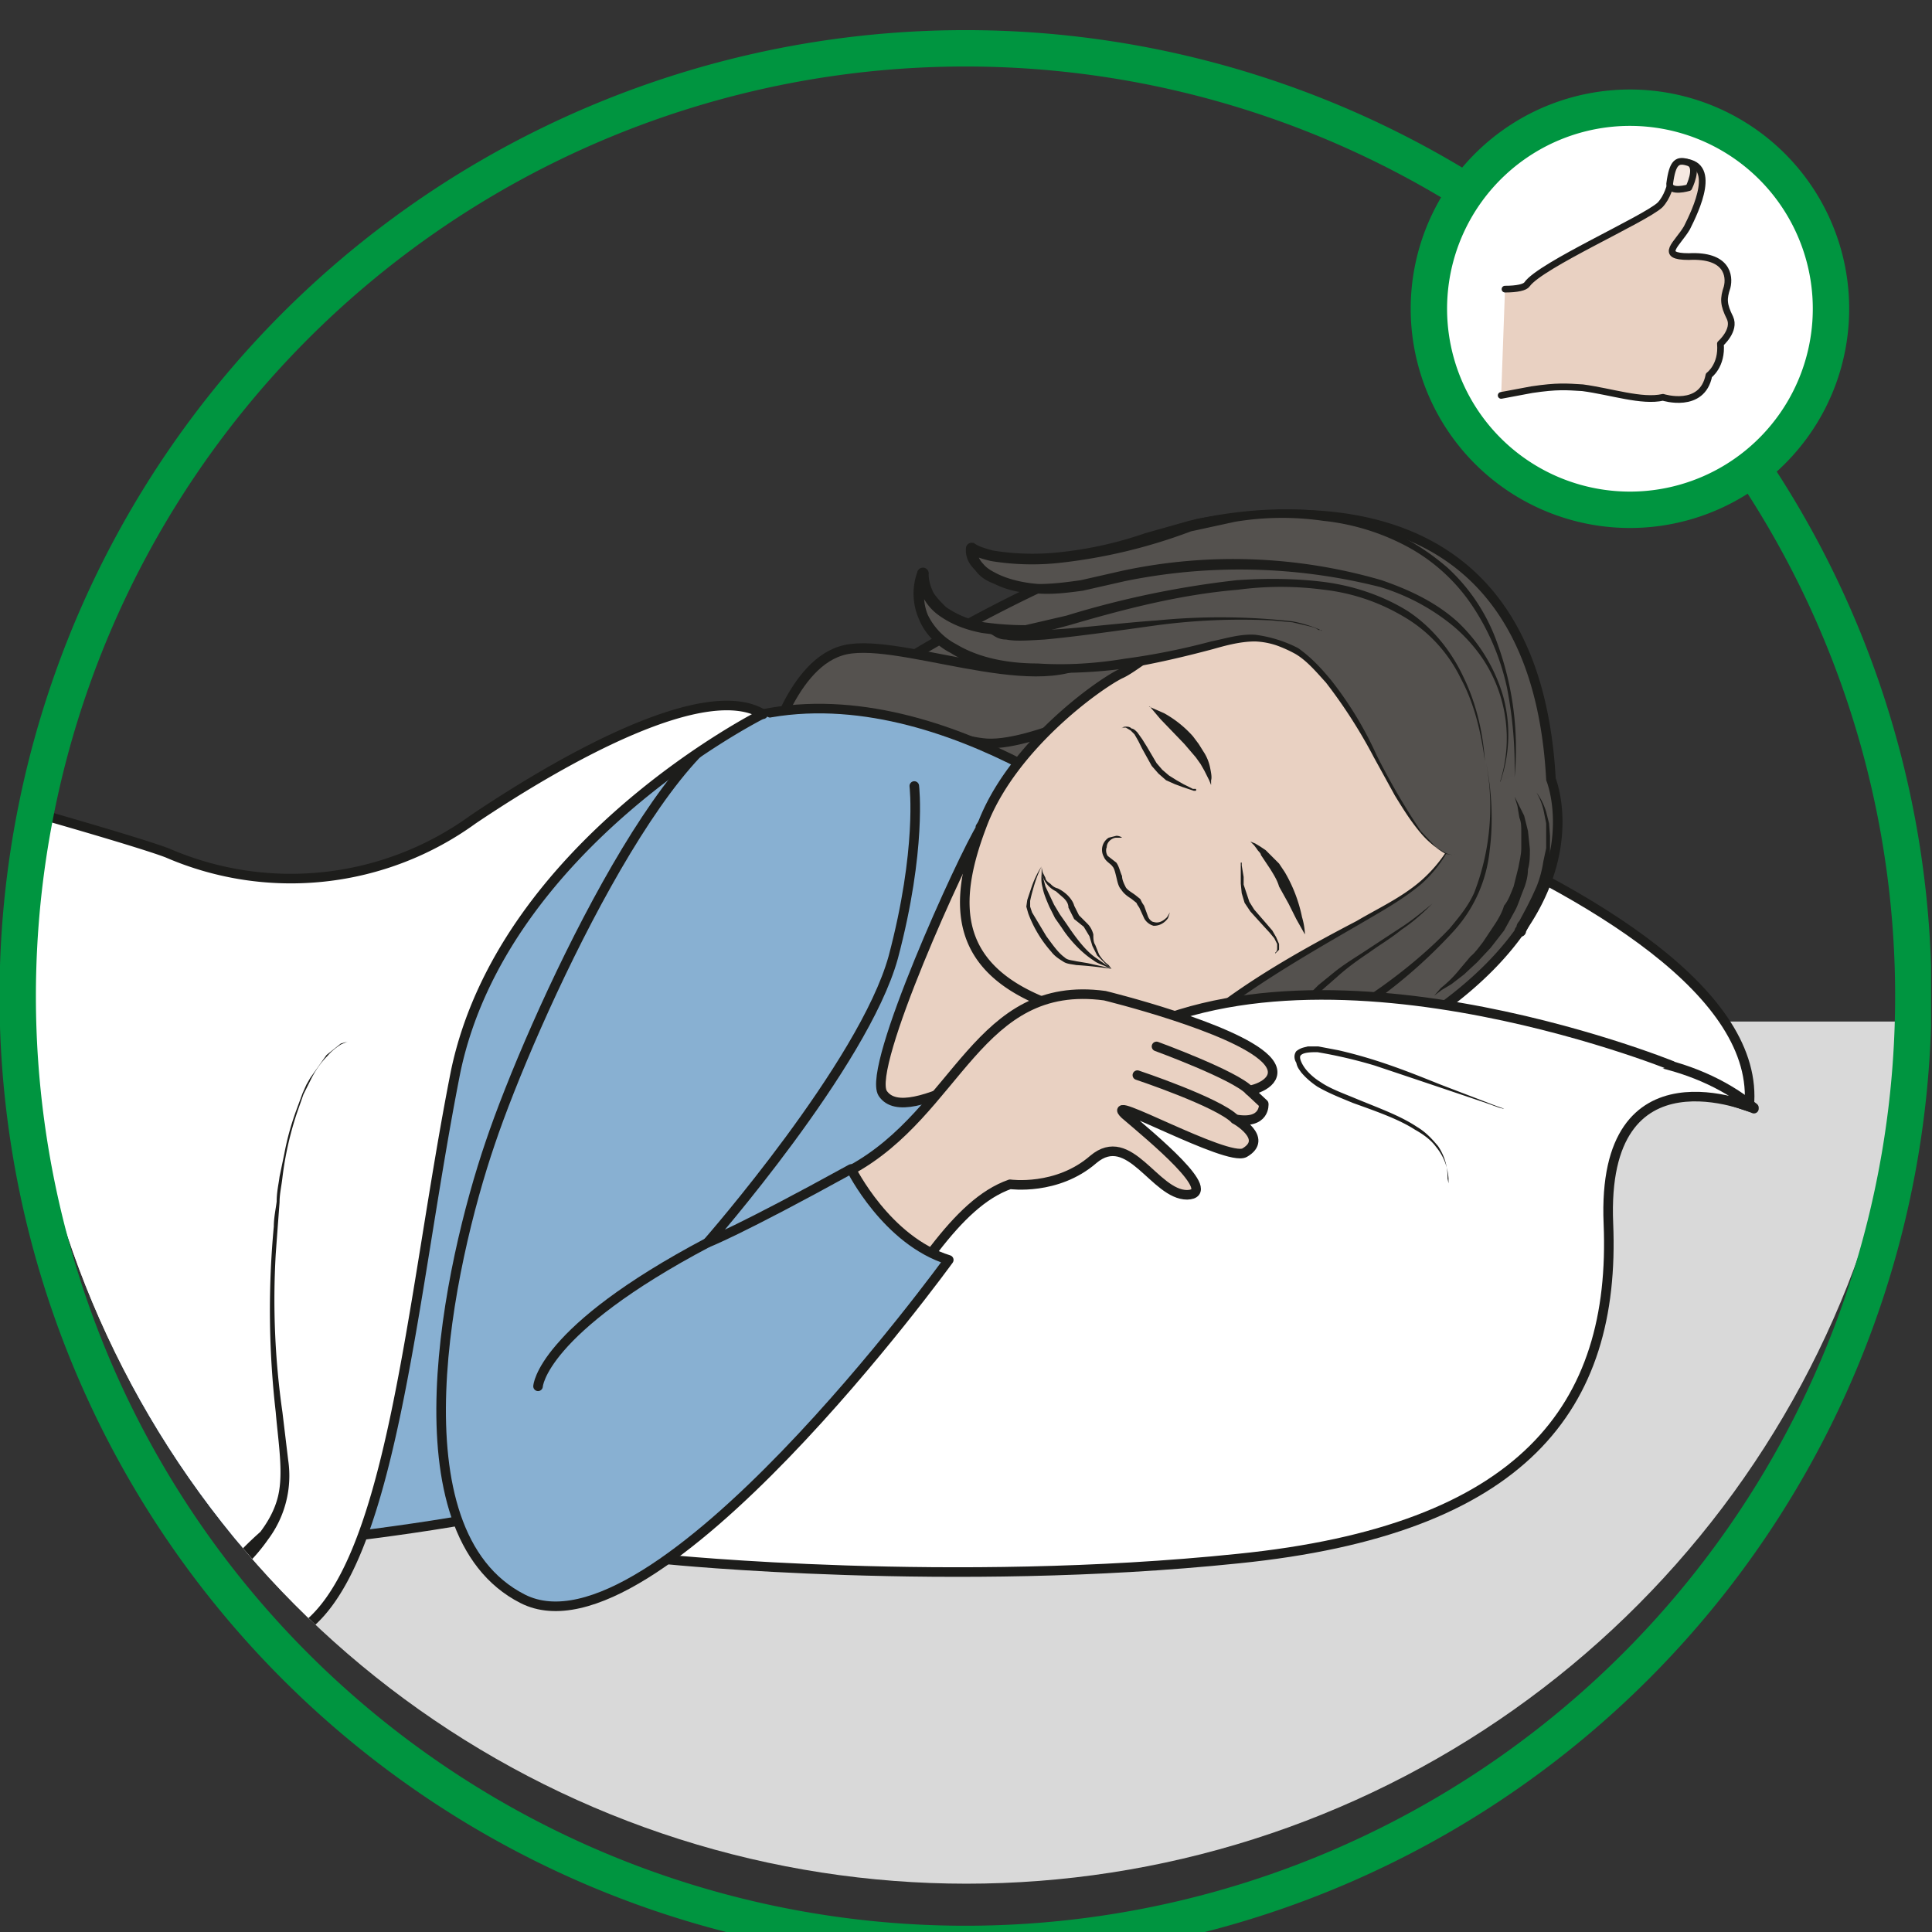<svg xmlns="http://www.w3.org/2000/svg" viewBox="0 0 269 269" height="269" width="269"><rect x="0" y="0" width="269" height="269" fill="#333333" stroke="none"/><defs><clipPath id="a" clipPathUnits="userSpaceOnUse"><path d="M2 100.9a99 99 0 01197.9 0 99 99 0 11-197.9 0"/></clipPath><clipPath id="b" clipPathUnits="userSpaceOnUse"><path d="M0 201.7h201.7V0H0z"/></clipPath></defs><g clip-path="url(#a)" transform="matrix(1.333 0 0 -1.333 0 269)"><path d="M242-6H-85V95.1h327z" fill="#d9d9d9"/><path d="M111 128.2c2 0 74-18.5 71.7-42 0 0-26.6 9-30.2 5.8C143 84 80.3 37.7 73 38.7 65.8 39.7 48 95 48 95s40 32 63 33.2" fill="#fff"/><path d="M111 128.2c2 0 74-18.5 71.7-42 0 0-26.6 9-30.2 5.8C143 84 80.3 37.7 73 38.7 65.8 39.7 48 95 48 95s40 32 63 33.2z" fill="none" stroke="#1d1d1b" stroke-linecap="round" stroke-linejoin="round" stroke-miterlimit="10"/><path d="M162 120.4s5-12-11.6-24c-16.6-12.2-26.3-13.5-28.7-21.8-2.3-8.3-.6-9.2-.6-9.2s-6 0-6.1 7.2c0 0-3.4-5-1.5-8.8 0 0-10 3.8-11.4 8.2-1.5 4.5-19.4 51.9-16 55.3a152 152 0 0039 19.8c9.4 1.7 35.2 4.7 36.9-26.7" fill="#55524f"/><path d="M162 120.4s5-12-11.6-24c-16.6-12.2-26.3-13.5-28.7-21.8-2.3-8.3-.6-9.2-.6-9.2s-6 0-6.1 7.2c0 0-3.4-5-1.5-8.8 0 0-10 3.8-11.4 8.2-1.5 4.5-19.4 51.9-16 55.3a152 152 0 0039 19.8c9.4 1.7 35.2 4.7 36.9-26.7z" fill="none" stroke="#1d1d1b" stroke-linejoin="round" stroke-miterlimit="10"/><path d="M118.9 129.5s-11.4-6-16.3-5.3c-5 .6-12.8 4.8-17 2.8-4-2-5.5-4.5-5.5-4.5s2.3 9.6 7.7 11.3c5.4 1.8 20.3-5 26.2-.7" fill="#55524f" stroke="#1d1d1b" stroke-linejoin="round" stroke-miterlimit="10"/><path d="M-2.3 112.5c17.8 3.2 13.6-6.2 13.6-6.2s11.8-7 23.3-6.4c11.5.7 25.4 23.3 45 27.3 19.5 4 40-13.7 40-13.7s17.5-.8 18.1-10.6c.7-9.7-57.5-49.5-71.4-55.3-14-5.9-47.5-8-47.5-8" fill="#88b0d2" stroke="#1d1d1b" stroke-linecap="round" stroke-linejoin="round" stroke-miterlimit="10"/><path d="M183.2 86s-16 7-15.2-12c.8-19.2-8.9-32-38.7-35-29.9-3.1-59.5-.1-59.5-.1s8.1 7.3 11.2 20.6c3 13.3 10.8 11.7 19 22.3 0 0 20.8-8.8 33.8 0 13 8.8 36.5 14.8 49.4 4.3" fill="#fff"/><path d="M183.2 86s-16 7-15.2-12c.8-19.2-8.9-32-38.7-35-29.9-3.1-59.5-.1-59.5-.1s8.1 7.3 11.2 20.6c3 13.3 10.8 11.7 19 22.3 0 0 20.8-8.8 33.8 0 13 8.8 36.5 14.8 49.4 4.3z" fill="none" stroke="#1d1d1b" stroke-linecap="round" stroke-linejoin="round" stroke-miterlimit="10"/><path d="M102.5 115.4c-1.9-3-12-25.1-10.3-27.8 2.6-3.9 14.2 5.3 19.2 4.9 8.4-.6 15.8 5.7 16.4 14.1.6 8.5 5 14.4-3.4 15-8.4.6-16.8 2-22-6.2" fill="#e9d1c2"/><path d="M102.5 115.4c-1.9-3-12-25.1-10.3-27.8 2.6-3.9 14.2 5.3 19.2 4.9 8.4-.6 15.8 5.7 16.4 14.1.6 8.5 5 14.4-3.4 15-8.4.6-16.8 2-22-6.2z" fill="none" stroke="#1d1d1b" stroke-linecap="round" stroke-linejoin="round" stroke-miterlimit="10"/><path d="M142 100.9s-9.4-2-12-3.4a25 25 0 00-20.1-.7c-10.2 3.7-10.5 10.4-7.4 18.6 3 8.3 12.1 14.8 14.5 16 2.4 1 10.5 8.7 18 8.5 7.5 0 21.9-19.2 18.6-28.8-3.2-9.6-11.6-10.2-11.6-10.2" fill="#e9d1c2"/><path d="M142 100.9s-9.4-2-12-3.4a25 25 0 00-20.1-.7c-10.2 3.7-10.5 10.4-7.4 18.6 3 8.3 12.1 14.8 14.5 16 2.4 1 10.5 8.7 18 8.5 7.5 0 21.9-19.2 18.6-28.8-3.2-9.6-11.6-10.2-11.6-10.2z" fill="none" stroke="#1d1d1b" stroke-linecap="round" stroke-linejoin="round" stroke-miterlimit="10"/><path d="M152.8 116c-.6-.6-1-4.4-6.6-8-5.6-3.6-21.8-11-27-20.2-5.1-9.3-8.8-6-15.3-6 0 0 7.3-5.1 15.6.1 8.4 5.2 30.2 17.9 34.3 26 3.3 6.3 1.3 14.4 1.3 14.4" fill="#54514e"/><path d="M152.8 116c-.4-.5-.5-1.2-.8-1.8l-1-1.7c-.7-1.1-1.5-2.1-2.5-3-2-1.7-4.4-3-6.6-4.3-4.5-2.6-9-5.2-13.3-8.3a43.4 43.4 0 01-8.2-8.1l-2-3.4c-.8-1.1-1.6-2.2-2.7-3-1.1-1-2.5-1.5-4-1.6-1.3-.1-2.6 0-4 .2-1.2.2-2.5.3-3.8.3l.3 1a13.8 13.8 0 018.6-2.1c1.4.1 3 .5 4.3 1 1.4.6 2.6 1.5 4 2.3a458 458 0 0123.3 15.3c2.5 1.8 4.9 3.8 7 6 1 1.2 2 2.4 2.6 3.8a24.9 24.9 0 011.2 13.7c.6-3 .8-6.2.4-9.3a14.7 14.7 0 00-3.8-8.5 53 53 0 00-6.9-6.3c-2.4-2-5-3.8-7.5-5.6-5.2-3.5-10.5-6.8-15.8-10-1.3-.8-2.6-1.7-4-2.4a15 15 0 00-14 1.2.6.6 0 00.3 1c1.4 0 2.7-.1 4-.3 1.3-.2 2.6-.3 3.8-.2a6 6 0 013.3 1.3c1 .7 1.8 1.7 2.5 2.8l2 3.3a44.8 44.8 0 008.6 8.2c4.3 3.1 9 5.7 13.6 8.1 2.2 1.3 4.6 2.4 6.6 4.1a14.8 14.8 0 013.6 4.6c.3.5.5 1.2 1 1.7" fill="#1d1d1b"/><path d="M158.2 118.6l.5-1 .5-1 .4-1.6.2-1.9c0-.7 0-1.4-.2-2.1 0-.7-.2-1.5-.5-2.2-.3-.7-.5-1.5-.9-2.2l-1.1-2-1.4-1.8-1.4-1.5-1.4-1.3-1.3-1-1-.6-.8-.6.7.8c.5.4 1.2 1 2 2l1.1 1.3c.5.4.9 1 1.3 1.5l1.2 1.8c.4.6.8 1.3 1 2 .5.6.7 1.3 1 2l.5 2c.1.6.3 1.3.3 2v1.7c0 .6 0 1-.2 1.5l-.2 1.2-.3 1" fill="#1d1d1b"/><path d="M152 112.6s-2.4-1.8-8.6 10.6c-1.7 3.5-5.5 9.7-8.8 11-4.2 1.8-5.3.7-11.9-.7-23.5-5.1-28.3 3-26.3 8.3 0 0-.4-6 10.5-5.8 5 0 44.9 17.6 48.2-13.7" fill="#54514e" fill-rule="evenodd"/><path d="M152 112.6c-.3-.2-.7 0-1 0l-1 .7c-.7.5-1.2 1-1.7 1.6-1 1.2-1.8 2.5-2.6 3.8l-2.2 4a53 53 0 01-5 7.8c-1 1.1-2 2.3-3.2 3a13.6 13.6 0 01-2 .9 8 8 0 01-2.2.4c-1.5 0-3-.4-4.4-.8-3-.8-6-1.5-9-2a51.2 51.2 0 00-14 0c-1.5.2-3 .7-4.4 1.6-1.4.7-2.7 2-3.3 3.5a6.6 6.6 0 00-.2 4.9.6.6 0 001.2-.2c0-.6.2-1.3.5-1.9.3-.5.8-1 1.3-1.5a9.5 9.5 0 014-1.6c1.4-.2 2.9-.3 4.3-.3l4.3 1a97.3 97.3 0 0017.8 3.7c3 .2 6.1.2 9.2-.2 3-.4 6-1.4 8.6-3 2.6-1.7 4.6-4.2 5.9-7 1.3-2.7 2-5.7 2.2-8.7-.4 3-1.1 6-2.5 8.6-1.3 2.7-3.4 5-6 6.5a20.9 20.9 0 01-8.3 2.8c-3 .4-6 .4-9 0-6-.5-11.8-2-17.6-3.7-1.5-.4-2.9-.8-4.5-1a22 22 0 00-4.7.2c-1.5.3-3 .8-4.4 1.8a5.4 5.4 0 00-2.3 4.3l1.1-.2a5.4 5.4 0 010-4 6.8 6.8 0 013-3.1c2.5-1.5 5.6-2 8.5-2 3-.2 6.1 0 9.1.5 3 .4 6 1 9 1.8 1.5.3 3 .8 4.6.7a13.5 13.5 0 004.5-1.4c1.4-1 2.4-2.1 3.4-3.3a37.5 37.5 0 004.8-7.9 73.7 73.7 0 014.6-7.9l1.6-1.7 1-.6c.3-.1.7-.3 1-.1" fill="#1d1d1b"/><path d="M156.7 120.2s3.3 8-3.8 15.6c-7 7.5-24.8 8.7-36.7 5.6-12-3.2-15 1.5-14.8 3.2 0 0 4.9-3.4 19.7 1.3 20.7 6.7 38.4-1.8 37-25.2" fill="#54514e" fill-rule="evenodd"/><path d="M156.7 120.2a15 15 0 01-1.9 12.9 17 17 0 01-3 3.3 22 22 0 01-7.7 4.1 59.8 59.8 0 01-26.6.6l-4.4-1c-1.5-.2-3-.4-4.6-.3-1.6 0-3.2.3-4.6 1-.8.3-1.5.7-2 1.4-.6.6-1.1 1.3-1 2.4a.6.6 0 00.7.5h.1c.5-.4 1.3-.6 2-.8a25.7 25.7 0 016.8-.2 40 40 0 019.1 2l4.6 1.3a45.4 45.4 0 009.4 1.2c1.6 0 3.2 0 4.8-.3a24.6 24.6 0 0012.8-5.8 19.5 19.5 0 005.2-7.9 32 32 0 001.8-14 43.4 43.4 0 01-.8 9.4 24.9 24.9 0 01-3.6 8.5 19 19 0 01-6.8 6.2 23.8 23.8 0 01-8.8 2.7 30 30 0 01-9.2-.1l-4.6-1a56.1 56.1 0 00-13.8-3.3 26.7 26.7 0 00-7.1.2c-.8.2-1.6.4-2.4.9l.9.4c0-.4.2-1.1.7-1.6.4-.5 1-.8 1.6-1.1 1.3-.6 2.8-.9 4.2-1 1.5 0 3 .2 4.4.4l4.4 1a55.4 55.4 0 0027-1c2.9-1 5.7-2.3 8-4.4a17.4 17.4 0 004.7-7.7 15.1 15.1 0 00-.3-9M160.5 119s.6-.7 1-2l.3-1.2.1-1.3v-1.4-1.4l-.3-1.4-.4-1.3-.4-1.3-.4-1-.7-1.6-.3-.6a.6.6 0 10-1 .5s0 .3.3.6l.8 1.5.5 1 .5 1.1a11.7 11.7 0 01.7 2.6l.3 1.4v2.6l-.2 1a6.6 6.6 0 01-.8 2.2" fill="#1d1d1b"/><path d="M138 136h-.3c-.2.2-.6.3-1 .4l-1.7.4-2.2.2a67 67 0 01-11.9-.5c-4.3-.6-8.5-1.2-11.8-1.5-1.7-.1-3-.2-4 0-.6 0-1 .2-1.3.4l-.5.3c-.2.3-.2.6 0 .8.3.2.5.2.7.1l.2-.1.2-.1.8-.3c.9-.2 2.2-.2 3.8-.1 3.2.1 7.6.7 11.9 1a67.5 67.5 0 0014.1-.1 13.6 13.6 0 002.7-.8l.4-.2" fill="#1d1d1b"/><path d="M149.6 107.4c-5.8-5.3-10.3-5.9-15-12.7-4.8-6.8-15.8-20.6-23.3-21.8-7.5-1.2-10 8.7-10 8.7s7.5-15.6 28 12.4" fill="#54514e"/><path d="M149.6 107.4c-1-1-2-1.9-3.2-2.7-1.1-.9-2.3-1.6-3.4-2.4-1.2-.8-2.3-1.6-3.3-2.5l-1.6-1.4-1.4-1.5-2.5-3.3a125.4 125.4 0 00-10.6-13 56.4 56.4 0 00-6.3-5.5l-1.8-1.2-1-.5-1-.4-2-.7h-2.3c-1.5.1-2.9.8-4 1.7a12 12 0 00-2.8 3.4 18 18 0 00-1.6 4 .5.5 0 001 .4 7.8 7.8 0 012.9-3c1.2-.8 2.6-1.1 4-1a12 12 0 014.2 1l2 1 1.9 1.3 1.7 1.4 1.7 1.4 3.2 3.2 1.5 1.7 1.5 1.7 2.8 3.5-2.6-3.6-1.4-1.8-1.5-1.8-3-3.3-1.8-1.5-1.7-1.5-1.9-1.3-2-1.1a13 13 0 00-4.5-1.3 7.8 7.8 0 00-6.5 2.6c-.6.6-1 1.2-1.4 2l1 .3c.3-1.3.8-2.6 1.5-3.7.6-1.2 1.5-2.3 2.5-3.1 1-.8 2.2-1.4 3.4-1.5h2c.6.3 1.2.3 1.8.7l1 .3.8.5 1.8 1.1a35.5 35.5 0 016.2 5.4 72.3 72.3 0 018.2 9.4 129.8 129.8 0 015.1 6.6l1.5 1.5 1.6 1.3c1.1.9 2.3 1.6 3.5 2.4l3.5 2.3c1.1.7 2.2 1.6 3.3 2.5M133.2 102.3s.2.1.2.4v.5l-.3.6-.5.6a216.3 216.3 0 00-2 2.2l-.6.9-.3 1-.1 1V111.7h.1v-.1-.2l.2-1.2v-.8l.3-.9.3-.9.5-.8 1.3-1.5.6-.7.4-.7.3-.7v-.6l-.4-.4M122.2 106.5l-.2-.6a2 2 0 00-.5-.5c-.3-.2-.6-.3-1-.3-.4.1-.8.4-1 .8l-.5 1.1-.2.3-.1.2-.5.4c-.3.2-.8.5-1.1 1-.3.3-.4.9-.5 1.3-.1.4-.2.9-.4 1.1-.2.3-.7.5-.9 1a1.5 1.5 0 00.5 2l.8.2c.4 0 .6-.2.6-.2h-.6c-.4 0-1-.4-1-1-.1-.2-.1-.6.1-.9l.9-.7c.3-.4.4-1 .6-1.4 0-.4.2-.8.4-1.2.2-.3.6-.5 1-.8l.5-.4.1-.2.1-.2.2-.3.4-1.1c.1-.3.4-.6.6-.6.6-.2 1.1.2 1.4.5l.3.5M117.2 125.7s0 .2.4.2c.2 0 .4 0 .6-.2.2 0 .4-.2.6-.4l.5-.7.5-.8 1-1.7.6-.7.7-.6.8-.5.7-.4 1-.5h.3s.1-.1 0-.2h-.2l-1.2.4-.8.3-.9.4-.8.7-.7.8-1 1.8-.4.8-.4.7-.4.4-.5.3h-.4M136.3 104.2l-.9 1.6-.8 1.6-1 1.8c-.2.7-.6 1.3-.9 1.8l-1 1.5c0 .2-.3.4-.4.6l-.3.4-.4.4.5-.2.5-.3.6-.4 1.4-1.4.6-.9a15.3 15.3 0 001.8-4.7c.3-1 .3-1.8.3-1.8M120 128l1.6-.7a11.5 11.5 0 003-2.4l.6-.8.5-.8c.4-.6.6-1.2.7-1.7.1-.5.2-1 .1-1.3v-.5l-.2.5-.5 1-.4.7-.5.7-1.2 1.4-2.5 2.6-1.1 1.3M108.8 111.3v-.6l.4-1.5.9-1.9.6-1 .7-1c1-1.5 2-2.8 3-3.5l1.3-.9.4-.3-.5.2c-.3.2-.9.3-1.4.7-1.1.7-2.4 2-3.3 3.4l-.7 1-.6 1.2c-.3.7-.6 1.4-.7 2-.2.7-.1 1.2-.1 1.6v.6" fill="#1d1d1b"/><path d="M108.8 111.3v-.1l.1-.5.3-.6c0-.2.2-.4.5-.6.2-.2.4-.4.8-.5a4 4 0 001-.7c.3-.3.6-.7.7-1.1l.5-1 .9-.9c.3-.3.5-.7.6-1.1 0-.4 0-.8.2-1.1l.4-1c.3-.5.7-.9 1-1.1l.3-.4-.4.3-1.1 1.1-.5 1-.3 1-.6 1-1 .8-.6 1.2c0 .4-.2.7-.5 1l-.8.7a2.7 2.7 0 00-1.5 2v.5z" fill="#1d1d1b"/><path d="M116.1 100.6l-.7.1a41 41 0 01-3 .3c-.5.1-1 .1-1.4.4-.5.3-.9.6-1.2 1a12.6 12.6 0 00-2.4 4l-.2.7.1.7.4 1.2c.5 1.5 1.1 2.3 1.1 2.3s-.5-.9-.9-2.4a15 15 0 01-.3-1.2v-.6l.2-.6 1.5-2.5c.6-.8 1.2-1.7 1.9-2.2.3-.3.8-.3 1.2-.4l1.2-.2 1.8-.4.7-.2" fill="#1d1d1b"/><path d="M174.6 90.5s-38.7 15.7-60 1.3C99.4 81.4 86.1 60 86.1 60" fill="#fff" stroke="#1d1d1b" stroke-linecap="round" stroke-linejoin="round" stroke-miterlimit="10"/><path d="M60.6 58.7s7 9.2 28.3 20.9c11.2 6.1 13.2 20 26.5 18.2 0 0 13.5-3.3 16.8-6.6 1.8-1.8-.1-3-1.7-3.3l1.5-1.4s.2-2.2-3-1.6c0 0 3.6-2 1-3.5-1.8-1-15 6.4-12.5 4 2.8-2.4 10-8.3 6.5-8.4-3.4 0-6 6.9-9.8 3.7-3.8-3.3-8.7-2.6-8.7-2.6-11.4-4-17-31.3-42.8-40.7" fill="#e9d1c2" stroke="#1d1d1b" stroke-linecap="round" stroke-linejoin="round" stroke-miterlimit="10"/><path d="M120.8 92.5s8.2-3 9.7-4.6M118.8 89.5s8.4-2.8 10.2-4.6" fill="none" stroke="#1d1d1b" stroke-linecap="round" stroke-linejoin="round" stroke-miterlimit="10"/><path d="M95.5 119.7s.8-6.6-2.2-17.9C90.2 90.6 73.9 72 73.9 72s3.2 1.2 15 7.7c0 0 3.7-7.5 10.2-9.5 0 0-30.7-42.4-44.5-35.4s-7.7 35-3.4 47.6C55.4 94.9 70 127 79.6 127.2" fill="#88b0d2" stroke="#1d1d1b" stroke-linecap="round" stroke-linejoin="round" stroke-miterlimit="10"/><path d="M157 86c-1.7.2-23.7 9.8-21.3 4.7 2.3-5 15.8-4.2 15.6-12.5" fill="#fff"/><path d="M157 86l-.4.1-1.4.5a4639.8 4639.8 0 01-11.6 3.9 49.4 49.4 0 01-6 1.4c-.5 0-1.4 0-1.7-.3-.3-.2.1-1 .5-1.5s1-1 1.5-1.3c1-.7 2.4-1.2 3.6-1.7 2.4-1 4.7-1.8 6.5-3 1-.6 1.6-1.3 2.2-2a5.8 5.8 0 001-3.4l.1-.5v.5A5.7 5.7 0 01150 82c-.5.7-1.3 1.3-2.2 1.8-1.7 1.1-4 1.9-6.5 2.8-1.2.5-2.5 1-3.7 1.7-.6.4-1.2.9-1.7 1.5-.2.3-.4.5-.5 1-.2.3-.3.8 0 1.2.5.4.9.4 1.2.5h1.1l2.1-.4a49 49 0 004-1.1c2.5-.8 4.7-1.7 6.7-2.5l4.7-1.8a34.3 34.3 0 011.9-.7" fill="#1d1d1b"/><path d="M56.2 57s.3 5.8 17.7 15" fill="none" stroke="#1d1d1b" stroke-linecap="round" stroke-linejoin="round" stroke-miterlimit="10"/><path d="M79.6 127.2s-27-13.5-32-37.3C42.9 66.2 41 37 30.9 31.2c0 0-90.9-17.3-97.7-3.4 0 0-47.4 106.3 34.7 98 7.1-.6 45-11.3 49.6-13.1a32.4 32.4 0 0131.9 3.5c10.1 6.8 24.4 14.6 30.3 11" fill="#fff"/><path d="M79.6 127.2s-27-13.5-32-37.3C42.9 66.2 41 37 30.9 31.2c0 0-90.9-17.3-97.7-3.4 0 0-47.4 106.3 34.7 98 7.1-.6 45-11.3 49.6-13.1a32.4 32.4 0 0131.9 3.5c10.1 6.8 24.4 14.6 30.3 11z" fill="none" stroke="#1d1d1b" stroke-linecap="round" stroke-linejoin="round" stroke-miterlimit="10"/><path d="M36.3 93l-.7-.3c-.3-.2-.9-.6-1.4-1.2-.6-.6-1.2-1.4-1.7-2.4l-.4-.8-.4-.8-.7-2a34.2 34.2 0 01-1.5-6.7c-.1-.9-.3-1.7-.3-2.6a1703 1703 0 01-.4-5.4 82.7 82.7 0 01.7-16.5l.6-5A11.1 11.1 0 0028 41c-.7-1-1.4-1.8-2-2.4L24.2 37a.6.6 0 00-.8.9 36.1 36.1 0 003.8 3.9c.6.8 1.3 1.9 1.7 3.2.8 2.5.2 5.8-.1 9.3a94 94 0 00-.2 19.4c0 .9.2 1.8.3 2.6 0 1 .2 1.8.3 2.6l.5 2.4c.3 1.6.7 3 1.2 4.4l.7 1.9.4.9.4.7 1.7 2.4 1.5 1.2.7.2" fill="#1d1d1b"/></g><g clip-path="url(#b)" transform="matrix(1.333 0 0 -1.333 0 269)"><path d="M199.8 100.9a99 99 0 10-197.9 0 99 99 0 00197.9 0z" fill="none" stroke="#009540" stroke-width="3.8" stroke-miterlimit="10"/><path d="M191.2 171a21 21 0 10-41.9 0 21 21 0 0041.9 0" fill="#fff"/><path d="M191.2 171a21 21 0 10-41.9 0 21 21 0 0041.9 0z" fill="none" stroke="#009540" stroke-width="3.8" stroke-miterlimit="10"/><path d="M157.2 171.6c1.3 0 2.1.2 2.3.5 1.4 2 12.3 6.8 13.9 8.3 1.5 1.6 1.2 4.5 2.2 4.5 4 0 1.5-5.1.6-6.9-1-1.7-3-3 .2-3 4 .2 4.3-2 4-3.2-.4-1.2-.4-1.8.3-3.2.6-1.3-1-2.7-1-2.7.2-2.3-1.2-3.3-1.2-3.3-.7-3.6-4.8-2.3-4.8-2.3-2.2-.5-5.4.6-8.4 1-1.7.1-2.6.2-5.3-.2l-3.2-.6" fill="#e9d1c2" stroke="#1d1d1b" stroke-width=".7" stroke-linecap="round" stroke-linejoin="round" stroke-miterlimit="10"/><path d="M176.4 182.2s1.1 2.2 0 2.6c-1.2.4-1.7.1-2-2.2 0-1 2-.4 2-.4" fill="#f6e8e1"/><path d="M176.4 182.2s1.1 2.2 0 2.6c-1.2.4-1.7.1-2-2.2 0-1 2-.4 2-.4z" fill="none" stroke="#1d1d1b" stroke-width=".7" stroke-linecap="round" stroke-linejoin="round" stroke-miterlimit="10"/></g></svg>